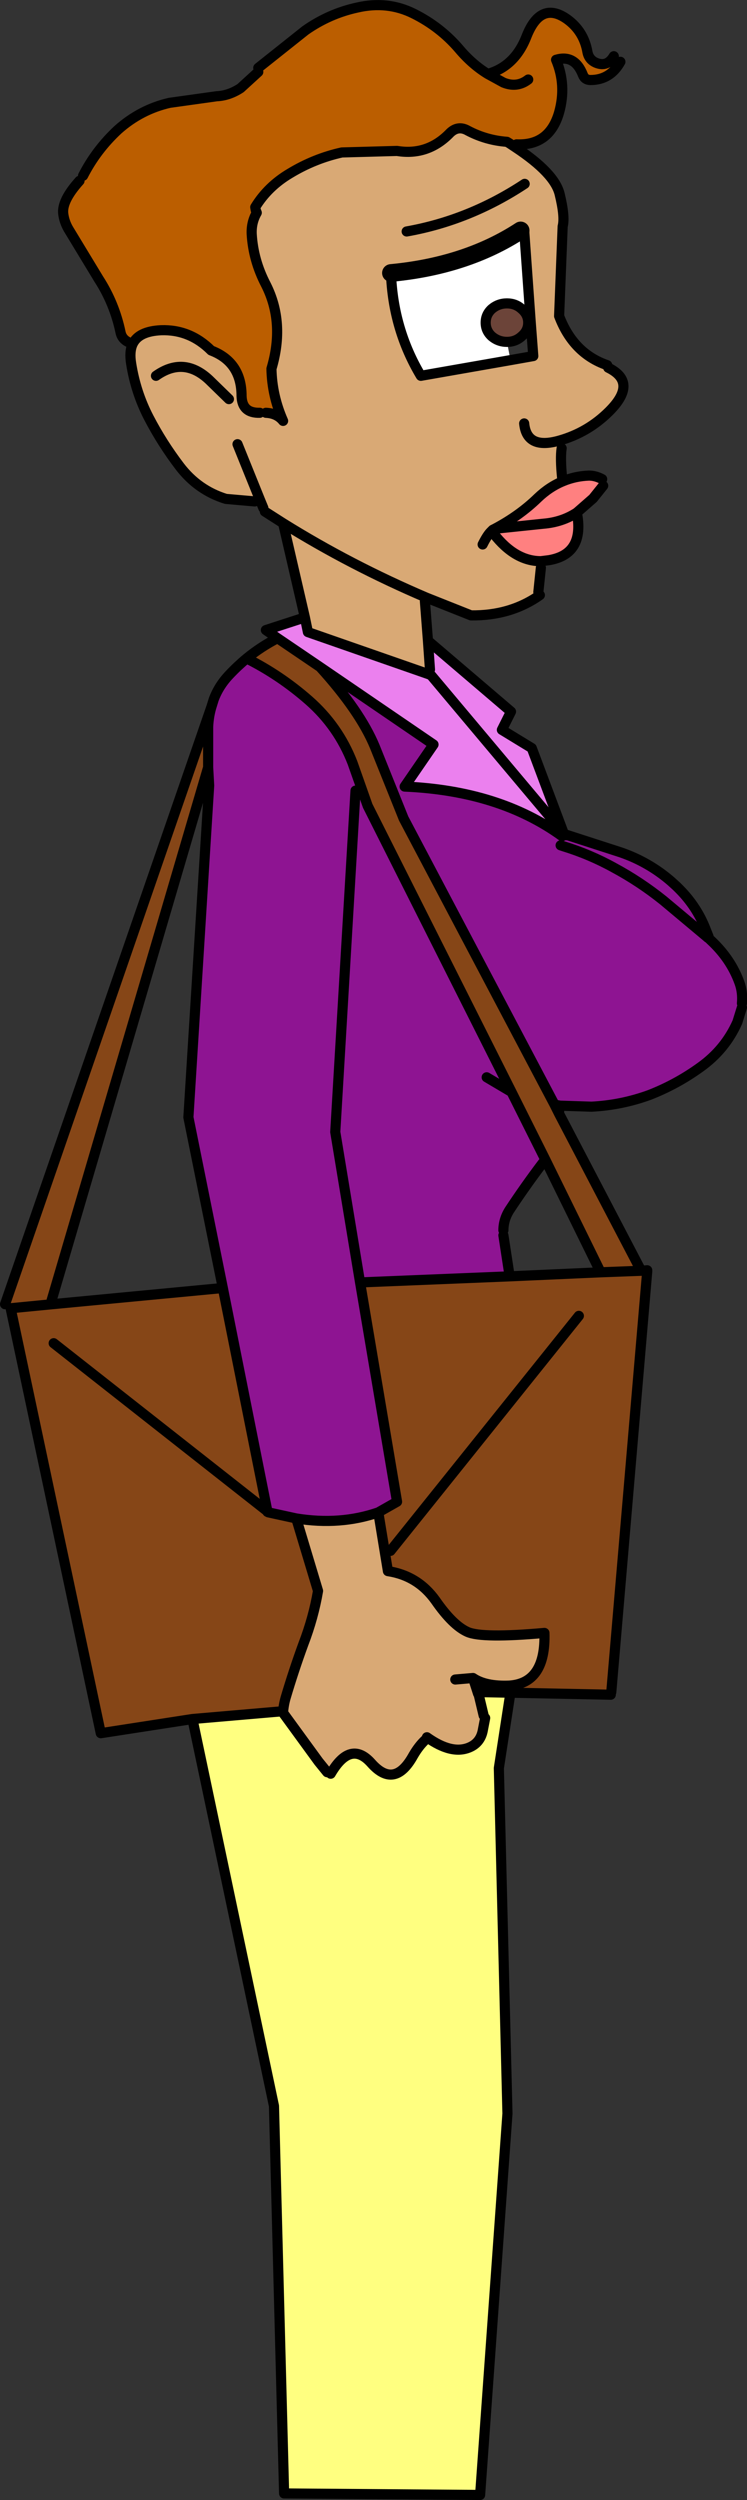 <?xml version="1.0" encoding="UTF-8" standalone="no"?>
<svg xmlns:xlink="http://www.w3.org/1999/xlink" height="246.8px" width="73.75px" xmlns="http://www.w3.org/2000/svg">
  <rect width="100%" height="100%" fill="#333333" stroke="none"/>
  <g transform="matrix(1.0, 0.0, 0.0, 1.0, -144.9, -33.45)">
    <path d="M206.15 39.55 Q205.15 41.35 203.2 41.35 202.65 41.35 202.45 40.85 201.65 38.8 199.8 39.35 200.85 41.85 200.1 44.55 199.15 47.85 195.9 47.7 L195.8 48.0 195.2 47.6 194.95 47.45 Q192.9 47.3 191.1 46.35 190.15 45.8 189.35 46.55 187.15 48.85 184.1 48.35 L178.65 48.5 Q175.95 49.1 173.55 50.55 171.35 51.85 170.1 53.9 L170.15 54.2 170.25 54.45 Q169.7 55.4 169.75 56.55 169.9 59.15 171.15 61.55 173.05 65.3 171.7 69.85 171.75 72.5 172.85 75.0 172.25 74.25 171.15 74.2 L170.55 74.2 Q168.8 74.25 168.75 72.55 168.75 69.2 165.75 68.05 163.65 65.95 160.8 66.05 158.6 66.15 158.0 67.4 L157.75 67.3 Q156.95 67.0 156.8 66.25 156.2 63.4 154.65 61.0 L151.65 56.05 Q151.25 55.35 151.15 54.6 150.95 53.3 152.75 51.3 L153.1 50.8 Q154.4 48.25 156.55 46.25 158.8 44.25 161.65 43.6 L166.3 42.95 Q167.5 42.9 168.65 42.15 L170.4 40.55 170.4 40.15 175.05 36.45 Q177.4 34.8 180.15 34.2 183.15 33.5 185.75 34.8 188.35 36.1 190.2 38.25 191.5 39.8 193.05 40.75 195.75 40.0 196.9 37.0 198.3 33.5 200.9 35.35 202.55 36.55 202.9 38.6 203.05 39.35 203.75 39.65 204.85 40.1 205.5 39.0 L206.15 39.55 M197.05 41.3 Q195.95 42.15 194.6 41.6 L193.05 40.75 194.6 41.6 Q195.95 42.15 197.05 41.3" fill="#bb5e00" fill-rule="evenodd" stroke="none"/>
    <path d="M195.8 48.0 Q199.65 50.55 200.15 52.6 200.7 54.85 200.45 55.8 L200.1 64.65 Q201.5 68.35 204.85 69.5 L204.95 69.75 Q207.9 71.2 205.05 74.05 202.95 76.15 200.1 76.95 L200.35 77.7 Q200.2 78.7 200.4 80.65 L200.5 80.95 Q199.15 81.5 198.0 82.6 196.2 84.35 193.75 85.65 L193.55 85.75 193.4 85.9 193.35 85.95 193.65 86.15 Q195.75 88.85 198.3 88.85 L198.3 89.5 198.05 91.9 198.2 92.2 Q195.3 94.25 191.4 94.2 L187.0 92.45 186.85 92.8 187.15 96.7 187.35 99.55 187.2 100.0 175.3 95.85 175.0 94.4 172.85 85.1 171.05 83.95 170.9 83.6 170.55 82.75 170.05 82.95 167.2 82.7 Q164.45 81.85 162.65 79.5 160.9 77.2 159.6 74.7 158.3 72.2 157.85 69.35 157.65 68.15 158.0 67.4 158.6 66.15 160.8 66.05 163.65 65.95 165.75 68.05 168.75 69.2 168.75 72.55 168.8 74.25 170.55 74.2 L171.15 74.2 Q172.25 74.25 172.85 75.0 171.75 72.5 171.7 69.85 173.05 65.3 171.15 61.55 169.9 59.15 169.75 56.55 169.7 55.4 170.25 54.45 L170.15 54.2 170.1 53.9 Q171.35 51.85 173.55 50.55 175.95 49.1 178.65 48.5 L184.1 48.35 Q187.15 48.85 189.35 46.55 190.15 45.8 191.1 46.35 192.9 47.3 194.95 47.45 L195.2 47.6 195.8 48.0 M196.65 56.2 L196.3 56.2 Q190.95 59.7 183.5 60.4 183.7 65.95 186.45 70.55 L195.3 69.0 197.55 68.6 197.3 65.3 196.65 56.2 M168.35 77.3 L170.55 82.75 168.35 77.3 M167.5 72.85 L165.55 70.95 Q163.05 68.6 160.3 70.55 163.05 68.6 165.55 70.95 L167.5 72.85 M196.7 51.6 Q191.25 55.2 185.05 56.3 191.25 55.2 196.7 51.6 M192.55 87.2 Q193.0 86.3 193.35 85.95 193.0 86.3 192.55 87.2 M196.65 75.25 Q196.9 77.85 200.1 76.95 196.9 77.85 196.65 75.25 M187.0 92.45 Q179.5 89.25 172.85 85.1 179.5 89.25 187.0 92.45 M174.15 183.35 Q178.5 184.05 182.25 182.75 L183.2 188.55 Q186.15 189.0 187.9 191.45 189.6 193.9 191.05 194.55 192.5 195.2 198.65 194.65 198.8 199.6 195.2 199.85 192.85 199.95 191.6 199.1 L192.1 200.65 192.15 200.7 192.65 202.8 192.8 203.05 192.55 204.35 Q192.3 205.5 191.25 205.95 189.5 206.7 187.05 204.95 L186.9 205.2 Q186.25 205.8 185.7 206.75 183.85 210.1 181.55 207.5 179.5 205.2 177.55 208.55 L177.2 208.4 176.35 207.35 173.0 202.75 172.85 202.55 172.85 202.45 Q172.9 201.75 173.1 201.05 173.9 198.35 174.85 195.75 175.85 193.15 176.3 190.5 L174.15 183.35 M189.85 199.25 L191.6 199.1 189.85 199.25" fill="#d9a975" fill-rule="evenodd" stroke="none"/>
    <path d="M196.3 56.2 L196.65 56.2 197.3 65.3 197.05 65.3 Q197.05 64.5 196.4 63.95 195.8 63.4 194.95 63.4 194.1 63.4 193.45 63.95 192.85 64.5 192.85 65.3 192.85 66.1 193.45 66.65 194.1 67.2 194.95 67.2 L195.3 69.0 186.45 70.55 Q183.7 65.95 183.5 60.4 190.95 59.7 196.3 56.2" fill="#ffffff" fill-rule="evenodd" stroke="none"/>
    <path d="M194.95 67.2 Q194.1 67.2 193.45 66.65 192.85 66.1 192.85 65.3 192.85 64.5 193.45 63.95 194.1 63.4 194.95 63.4 195.8 63.4 196.4 63.95 197.05 64.5 197.05 65.3 197.05 66.1 196.4 66.65 195.8 67.2 194.95 67.2" fill="#6c4439" fill-rule="evenodd" stroke="none"/>
    <path d="M200.5 80.95 Q201.7 80.45 203.05 80.4 203.7 80.4 204.35 80.75 L204.45 81.4 203.45 82.65 201.85 84.05 Q202.65 88.15 199.1 88.75 L198.3 88.85 Q195.75 88.85 193.65 86.15 L193.35 85.95 193.4 85.9 193.55 85.75 193.75 85.65 Q196.2 84.35 198.0 82.6 199.15 81.5 200.5 80.95 M201.85 84.05 Q200.4 85.0 198.55 85.15 L193.75 85.65 198.55 85.15 Q200.4 85.0 201.85 84.05" fill="#ff8080" fill-rule="evenodd" stroke="none"/>
    <path d="M200.95 115.9 L206.2 117.6 Q208.95 118.55 211.15 120.45 L211.7 120.95 211.8 121.05 Q213.55 122.75 214.45 124.9 L214.85 125.9 214.9 126.1 215.05 126.25 Q217.05 128.1 217.9 130.45 218.25 131.4 218.15 132.5 L218.15 132.9 217.7 134.35 Q216.5 137.05 214.05 138.8 211.7 140.5 209.0 141.55 206.25 142.55 203.3 142.7 L200.2 142.6 200.1 143.0 200.1 143.4 199.65 142.5 184.75 114.25 181.9 107.15 Q180.45 103.65 176.5 99.3 L187.7 106.95 184.85 111.1 Q194.2 111.5 200.4 116.0 L200.6 115.8 200.7 115.9 200.95 115.9 M165.8 103.15 L166.0 102.5 Q166.5 101.15 167.55 100.05 168.35 99.2 169.25 98.45 172.55 100.1 175.4 102.6 178.3 105.15 179.7 108.75 L181.2 113.0 195.4 141.25 198.75 147.95 198.45 148.3 Q196.75 150.55 195.2 152.9 194.6 153.85 194.6 154.9 L194.6 155.4 195.15 159.0 195.2 159.45 180.45 160.05 184.1 181.7 182.25 182.75 Q178.5 184.05 174.15 183.35 L171.4 182.75 171.3 182.65 166.9 160.6 163.5 143.75 165.55 111.0 165.45 109.2 165.45 105.2 Q165.5 104.1 165.8 103.15 M214.9 126.1 L214.75 126.0 214.7 125.95 210.4 122.35 Q208.1 120.5 205.5 119.1 203.15 117.8 200.55 117.0 203.15 117.8 205.5 119.1 208.1 120.5 210.4 122.35 L214.7 125.95 214.75 126.0 214.9 126.1 M200.2 142.6 L199.65 142.5 200.2 142.6 M200.25 116.9 L200.55 117.0 200.4 116.0 200.25 116.9 M180.0 111.5 L178.0 145.2 180.45 160.05 178.0 145.2 180.0 111.5 M192.95 139.8 L195.4 141.25 192.95 139.8" fill="#8e1492" fill-rule="evenodd" stroke="none"/>
    <path d="M200.1 143.4 L208.2 158.9 204.2 159.05 208.2 158.9 208.8 158.9 208.8 158.95 205.25 200.5 205.2 200.75 195.25 200.55 195.2 199.85 Q198.8 199.6 198.65 194.65 192.5 195.2 191.05 194.55 189.6 193.9 187.9 191.45 186.15 189.0 183.2 188.55 L182.25 182.75 184.1 181.7 180.45 160.05 195.2 159.45 204.2 159.05 198.75 147.95 195.4 141.25 181.2 113.0 179.7 108.75 Q178.3 105.15 175.4 102.6 172.55 100.1 169.25 98.45 170.65 97.3 172.3 96.45 L176.5 99.3 Q180.45 103.65 181.9 107.15 L184.75 114.25 199.65 142.5 200.1 143.4 M163.9 203.15 L154.85 204.55 145.95 162.6 145.4 162.2 165.8 103.15 Q165.5 104.1 165.45 105.2 L165.45 109.2 150.0 161.8 150.05 162.2 166.9 160.6 171.3 182.65 171.3 182.7 171.4 182.75 174.15 183.35 176.3 190.5 Q175.85 193.15 174.85 195.75 173.9 198.35 173.1 201.05 172.9 201.75 172.85 202.45 L172.6 202.4 163.9 203.15 M202.05 163.35 L183.45 186.55 202.05 163.35 M150.05 162.2 L145.95 162.6 150.05 162.2 M150.2 166.05 L171.3 182.65 150.2 166.05" fill="#864617" fill-rule="evenodd" stroke="none"/>
    <path d="M187.15 96.7 L195.35 103.7 194.45 105.5 197.4 107.3 200.55 115.7 187.45 100.1 187.2 100.0 187.45 100.1 200.55 115.7 200.4 116.0 Q194.2 111.5 184.85 111.1 L187.7 106.95 176.5 99.3 172.3 96.45 171.15 95.65 175.0 94.4 175.3 95.85 187.2 100.0 187.35 99.55 187.15 96.7" fill="#eb80ee" fill-rule="evenodd" stroke="none"/>
    <path d="M195.25 200.55 L195.25 200.85 194.15 208.0 195.0 242.1 192.3 279.75 172.95 279.6 171.95 241.35 163.9 203.15 172.6 202.4 172.85 202.45 172.85 202.55 173.0 202.75 176.35 207.35 177.2 208.4 177.55 208.55 Q179.5 205.2 181.55 207.5 183.85 210.1 185.7 206.75 186.25 205.8 186.9 205.2 L187.05 204.95 Q189.5 206.7 191.25 205.95 192.3 205.5 192.55 204.35 L192.8 203.05 192.65 202.8 192.15 200.7 192.55 200.5 195.25 200.55" fill="#ffff80" fill-rule="evenodd" stroke="none"/>
    <path d="M206.15 39.55 Q205.15 41.35 203.2 41.35 202.65 41.35 202.45 40.85 201.65 38.8 199.8 39.35 200.85 41.85 200.1 44.55 199.15 47.85 195.9 47.7 M195.8 48.0 Q199.65 50.55 200.15 52.6 200.7 54.85 200.45 55.8 L200.1 64.65 Q201.5 68.35 204.85 69.5 M204.95 69.75 Q207.9 71.2 205.05 74.05 202.95 76.15 200.1 76.95 196.9 77.85 196.65 75.25 M200.35 77.7 Q200.2 78.7 200.4 80.65 M200.5 80.95 Q201.7 80.45 203.05 80.4 203.7 80.4 204.35 80.75 M204.45 81.4 L203.45 82.65 201.85 84.05 Q202.65 88.15 199.1 88.75 L198.3 88.85 Q195.75 88.85 193.65 86.15 M198.3 89.5 L198.05 91.9 M198.2 92.2 Q195.3 94.25 191.4 94.2 L187.0 92.45 Q179.5 89.25 172.85 85.1 L171.05 83.95 M186.85 92.8 L187.15 96.7 195.35 103.7 194.45 105.5 197.4 107.3 200.55 115.7 200.6 115.75 200.65 115.8 200.95 115.9 206.2 117.6 Q208.95 118.55 211.15 120.45 L211.7 120.95 211.8 121.05 Q213.55 122.75 214.45 124.9 L214.85 125.9 214.9 126.1 215.05 126.25 Q217.05 128.1 217.9 130.45 218.25 131.4 218.15 132.5 M218.15 132.9 L217.7 134.35 Q216.5 137.05 214.05 138.8 211.7 140.5 209.0 141.55 206.25 142.55 203.3 142.7 L200.2 142.6 199.65 142.5 200.1 143.4 208.2 158.9 208.8 158.85 208.8 158.9 208.8 158.95 205.25 200.5 M200.1 143.0 L200.1 143.4 M205.2 200.75 L195.25 200.55 192.55 200.5 M195.25 200.85 L194.15 208.0 195.0 242.1 192.3 279.75 172.95 279.6 171.95 241.35 163.9 203.15 154.85 204.55 145.95 162.6 150.05 162.2 166.9 160.6 171.3 182.65 171.4 182.75 174.15 183.35 Q178.5 184.05 182.25 182.75 L184.1 181.7 180.45 160.05 178.0 145.2 180.0 111.5 M145.4 162.2 L165.8 103.15 166.0 102.5 Q166.5 101.15 167.55 100.05 168.35 99.2 169.25 98.45 170.65 97.3 172.3 96.45 L171.15 95.65 175.0 94.4 172.85 85.1 M170.9 83.6 L170.55 82.75 168.35 77.3 M170.05 82.95 L167.2 82.7 Q164.45 81.85 162.65 79.5 160.9 77.2 159.6 74.7 158.3 72.2 157.85 69.35 157.65 68.15 158.0 67.4 158.6 66.15 160.8 66.05 163.65 65.95 165.75 68.05 168.75 69.2 168.75 72.55 168.8 74.25 170.55 74.2 M157.75 67.3 Q156.95 67.0 156.8 66.25 156.2 63.4 154.65 61.0 L151.65 56.05 Q151.25 55.35 151.15 54.6 150.95 53.3 152.75 51.3 M153.1 50.8 Q154.4 48.25 156.55 46.25 158.8 44.25 161.65 43.6 L166.3 42.95 Q167.5 42.9 168.65 42.15 L170.4 40.55 M170.4 40.15 L175.05 36.45 Q177.4 34.8 180.15 34.2 183.15 33.5 185.75 34.8 188.35 36.1 190.2 38.25 191.5 39.8 193.05 40.75 195.75 40.0 196.9 37.0 198.3 33.5 200.9 35.35 202.55 36.55 202.9 38.6 203.05 39.35 203.75 39.65 204.85 40.1 205.5 39.0 M195.8 48.0 L195.2 47.6 194.95 47.45 Q192.9 47.3 191.1 46.35 190.15 45.8 189.35 46.55 187.15 48.85 184.1 48.35 L178.65 48.5 Q175.95 49.1 173.55 50.55 171.35 51.85 170.1 53.9 L170.15 54.2 170.25 54.45 Q169.7 55.4 169.75 56.55 169.9 59.15 171.15 61.55 173.05 65.3 171.7 69.85 171.75 72.5 172.85 75.0 172.25 74.25 171.15 74.2 M193.05 40.75 L194.6 41.6 Q195.95 42.15 197.05 41.3 M183.5 60.4 Q183.7 65.95 186.45 70.55 L195.3 69.0 197.55 68.6 197.3 65.3 196.65 56.2 M194.95 67.2 Q194.1 67.2 193.45 66.65 192.85 66.1 192.85 65.3 192.85 64.5 193.45 63.95 194.1 63.4 194.95 63.4 195.8 63.4 196.4 63.95 197.05 64.5 197.05 65.3 197.05 66.1 196.4 66.65 195.8 67.2 194.95 67.2 M185.05 56.3 Q191.25 55.2 196.7 51.6 M160.3 70.55 Q163.05 68.6 165.55 70.95 L167.5 72.85 M187.2 100.0 L175.3 95.85 175.0 94.4 M193.35 85.95 Q193.0 86.3 192.55 87.2 M193.75 85.65 L193.55 85.75 193.4 85.9 193.35 85.95 M200.5 80.95 Q199.15 81.5 198.0 82.6 196.2 84.35 193.75 85.65 L198.55 85.15 Q200.4 85.0 201.85 84.05 M200.55 117.0 Q203.15 117.8 205.5 119.1 208.1 120.5 210.4 122.35 L214.7 125.95 214.75 126.0 214.9 126.1 M200.4 116.0 Q194.2 111.5 184.85 111.1 L187.7 106.95 176.5 99.3 Q180.45 103.65 181.9 107.15 L184.75 114.25 199.65 142.5 M187.2 100.0 L187.45 100.1 200.55 115.7 M200.6 115.8 L200.6 115.75 M200.6 115.8 L200.7 115.9 200.95 115.9 M200.55 117.0 L200.25 116.9 M166.9 160.6 L163.5 143.75 165.55 111.0 165.45 109.2 150.0 161.8 M165.45 109.2 L165.45 105.2 Q165.5 104.1 165.8 103.15 M169.25 98.45 Q172.55 100.1 175.4 102.6 178.3 105.15 179.7 108.75 L181.2 113.0 195.4 141.25 198.75 147.95 204.2 159.05 208.2 158.9 M195.4 141.25 L192.95 139.8 M198.75 147.95 L198.45 148.3 Q196.75 150.55 195.2 152.9 194.6 153.85 194.6 154.9 M194.6 155.4 L195.15 159.0 M195.2 159.45 L204.2 159.05 M174.15 183.35 L176.3 190.5 Q175.85 193.15 174.85 195.75 173.9 198.35 173.1 201.05 172.9 201.75 172.85 202.45 L172.85 202.55 173.0 202.75 176.35 207.35 177.2 208.4 M177.55 208.55 Q179.5 205.2 181.55 207.5 183.85 210.1 185.7 206.75 186.25 205.8 186.9 205.2 M187.05 204.95 Q189.5 206.7 191.25 205.95 192.3 205.5 192.55 204.35 L192.8 203.05 M192.65 202.8 L192.15 200.7 192.1 200.65 191.6 199.1 189.85 199.25 M171.3 182.65 L171.3 182.7 171.4 182.75 M182.25 182.75 L183.2 188.55 Q186.15 189.0 187.9 191.45 189.6 193.9 191.05 194.55 192.5 195.2 198.65 194.65 198.8 199.6 195.2 199.85 192.85 199.95 191.6 199.1 M183.45 186.55 L202.05 163.35 M195.2 159.45 L180.45 160.05 M187.15 96.7 L187.35 99.55 M172.3 96.45 L176.5 99.3 M163.9 203.15 L172.6 202.4 M171.3 182.65 L150.2 166.05" fill="none" stroke="#000000" stroke-linecap="round" stroke-linejoin="round" stroke-width="1.0"/>
    <path d="M196.3 56.2 Q190.95 59.7 183.5 60.4" fill="none" stroke="#000000" stroke-linecap="round" stroke-linejoin="round" stroke-width="1.75"/>
  </g>
</svg>
